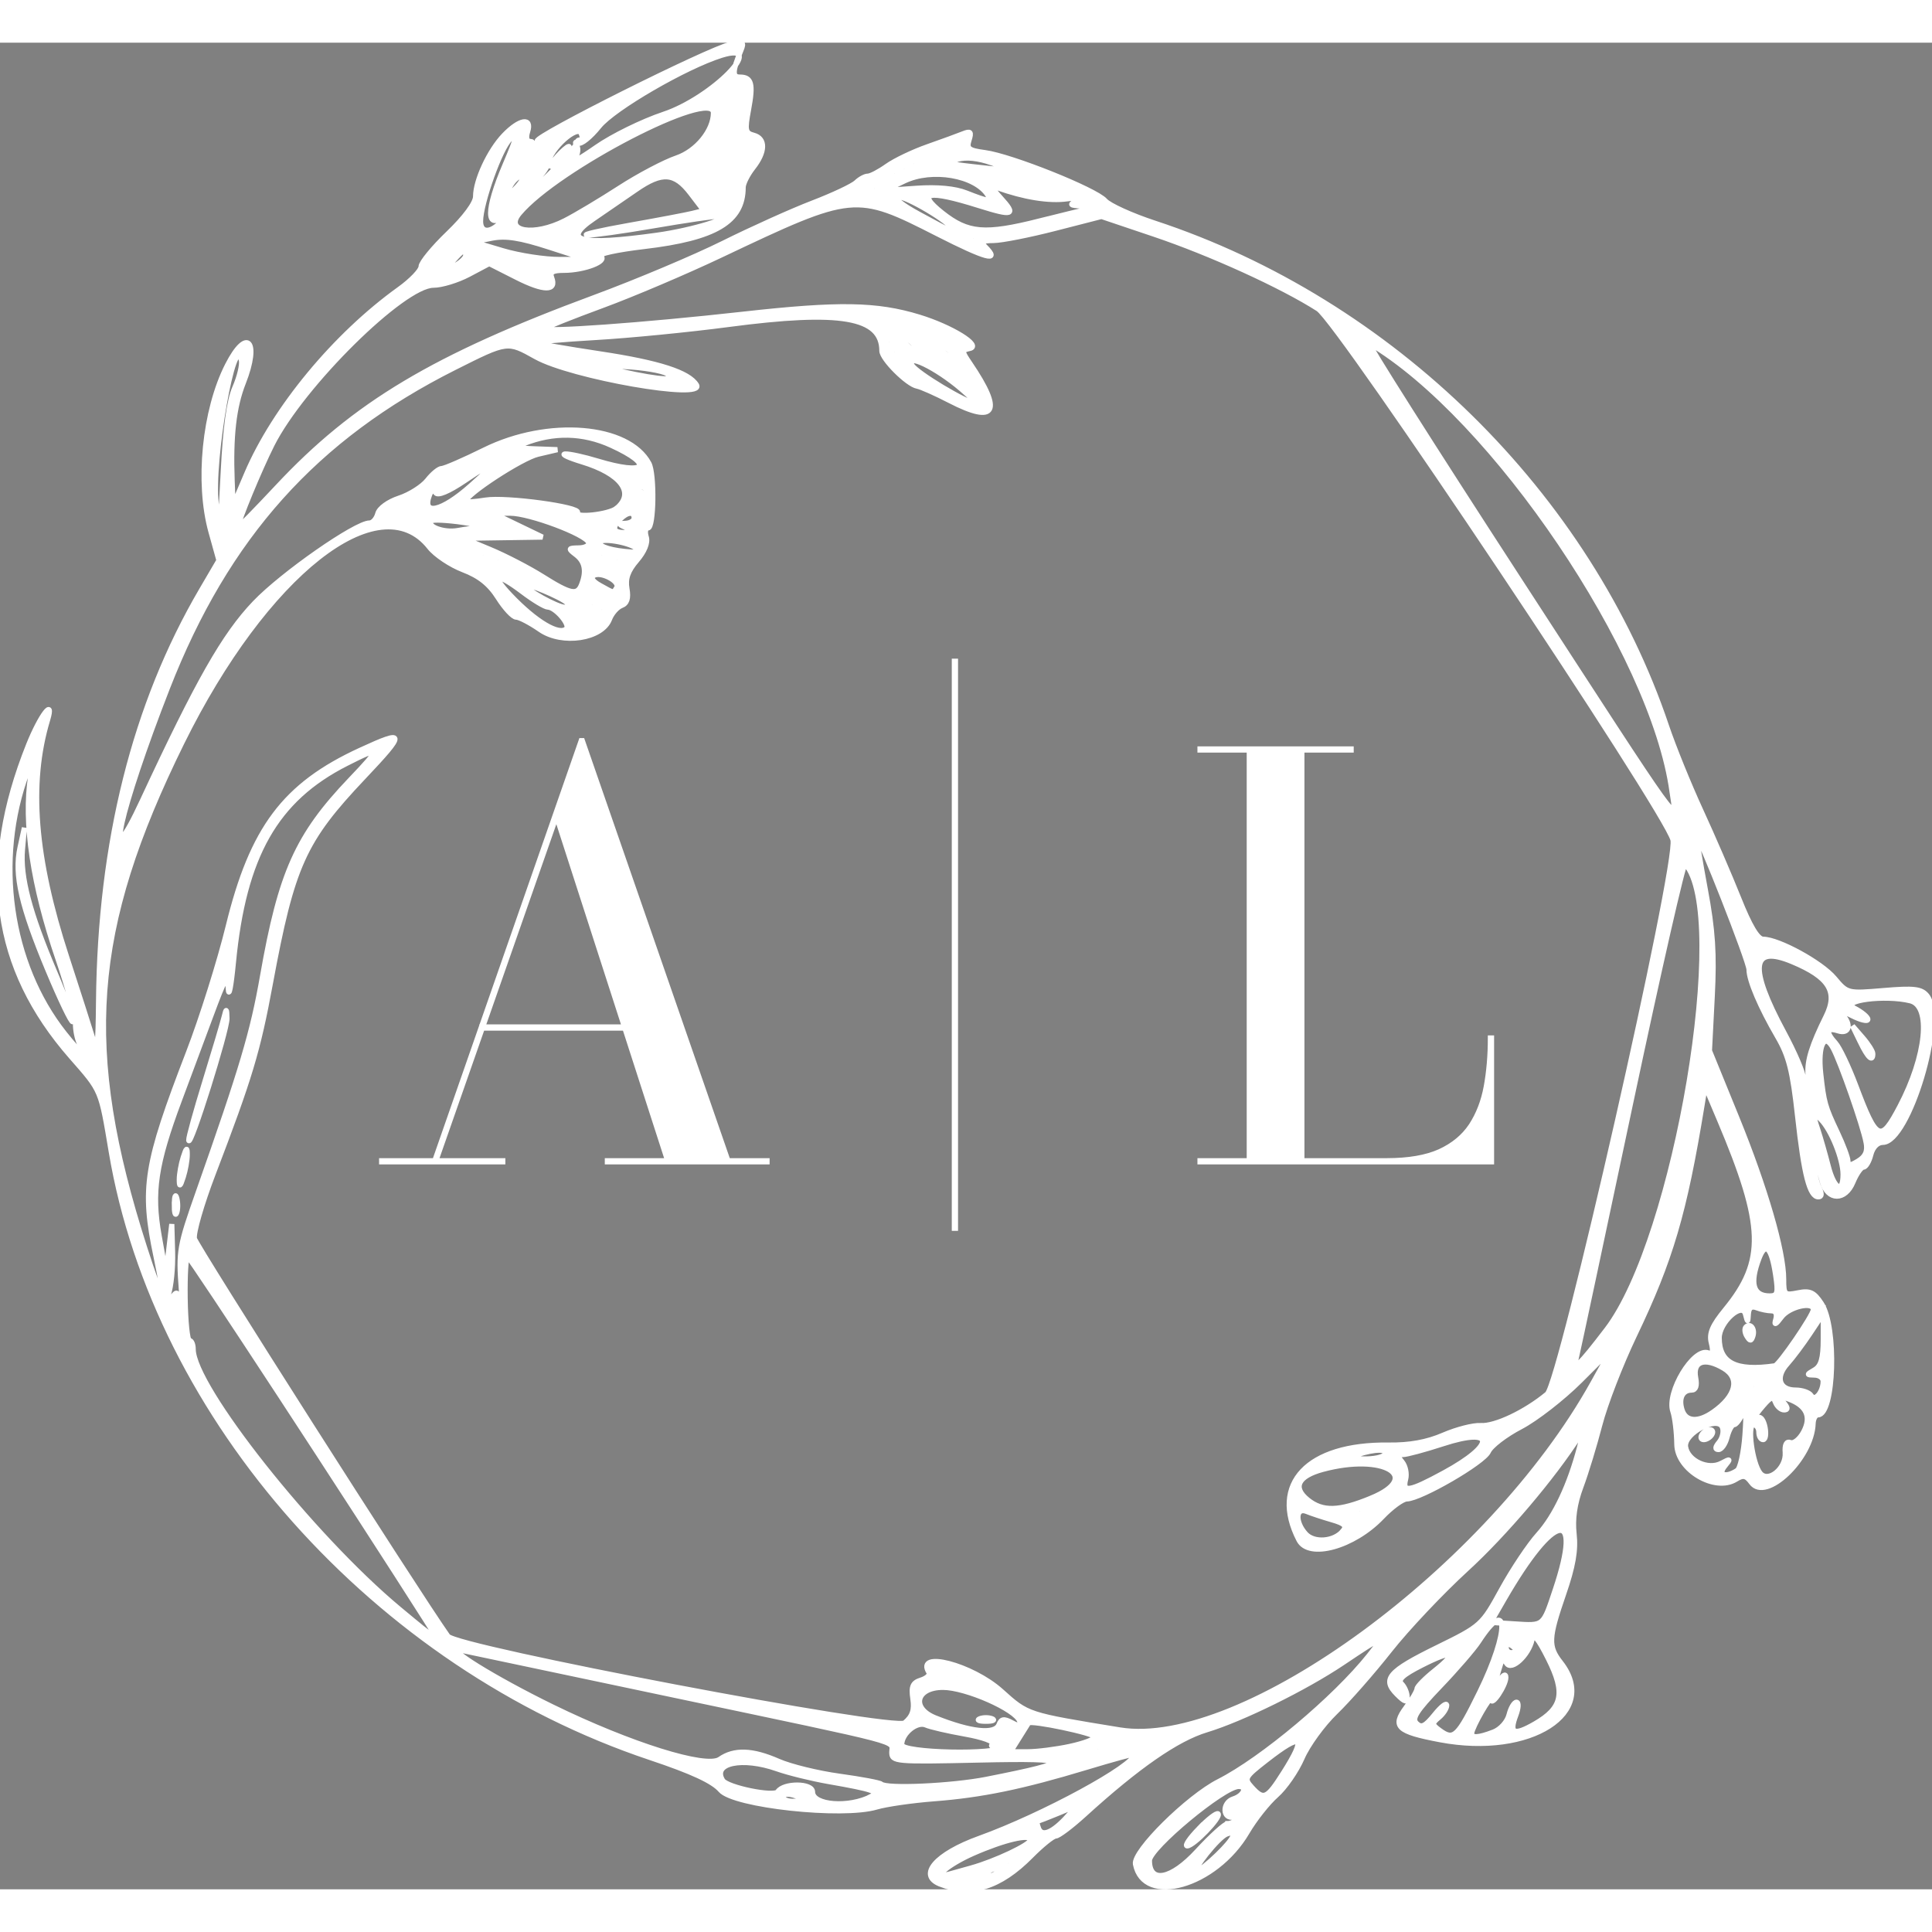 <?xml version="1.0" encoding="UTF-8" standalone="no"?>
<!-- Created with Inkscape (http://www.inkscape.org/) -->

<svg
   version="1.1"
   id="svg1"
   width="16"
   height="16"
   viewBox="0 0 374.335 357.794"
   sodipodi:docname="FloralWreathStock_single2.png"
   inkscape:export-filename="FloralWreathStock_single2_v2.svg"
   inkscape:export-xdpi="72"
   inkscape:export-ydpi="72"
   inkscape:version="1.3.2 (091e20e, 2023-11-25, custom)"
   inkscape:dataloss="true"
   xmlns:inkscape="http://www.inkscape.org/namespaces/inkscape"
   xmlns:sodipodi="http://sodipodi.sourceforge.net/DTD/sodipodi-0.dtd"
   xmlns="http://www.w3.org/2000/svg"
   xmlns:svg="http://www.w3.org/2000/svg">
  <rect x="0" y="0" width="374.335" height="357.794" fill="#808080" stroke="none"/>
  <defs
     id="defs1" />
  <sodipodi:namedview
     id="namedview1"
     pagecolor="#ffffff"
     bordercolor="#ffffff"
     borderopacity="1"
     inkscape:showpageshadow="2"
     inkscape:pageopacity="0.0"
     inkscape:pagecheckerboard="0"
     inkscape:deskcolor="#d1d1d1"
     inkscape:zoom="1.4057067"
     inkscape:cx="176.42371"
     inkscape:cy="201.67791"
     inkscape:window-width="1920"
     inkscape:window-height="1009"
     inkscape:window-x="-8"
     inkscape:window-y="209"
     inkscape:window-maximized="1"
     inkscape:current-layer="g1" />
  <g
     inkscape:groupmode="layer"
     inkscape:label="Image"
     id="g1"
     transform="translate(-0.036)">
    <path
       style="fill:#ffffff; stroke:#ffffff"
       d="m 182.186,356.776 c -4.359,-1.723 -0.84,-5.804 7.642,-8.863 12.239,-4.414 30.038,-14.079 30.038,-16.311 0,-0.148 -4.212,1.005 -9.36,2.562 -12.447,3.763 -20.287,5.378 -29.536,6.085 -4.215,0.322 -9.213,1.043 -11.107,1.602 -6.66,1.966 -27.646,-0.304 -30.194,-3.267 -1.495,-1.738 -5.54,-3.613 -13.62,-6.315 C 72.892,314.497 30.309,266.661 21.607,214.946 c -2.059,-12.235 -1.83,-11.691 -7.761,-18.463 -15.107,-17.249 -17.761,-36.691 -8.252,-60.456 2.284,-5.708 4.998,-9.272 3.657,-4.803 -3.711,12.369 -2.561,26.715 3.673,45.84 2.237,6.864 4.526,13.992 5.087,15.84 0.87,2.87 1.034,1.819 1.125,-7.2 0.31,-30.854 6.985,-57.486 19.965,-79.657 l 3.359,-5.737 -1.537,-5.528 c -2.656,-9.552 -1.264,-23.563 3.211,-32.336 3.785,-7.419 6.231,-4.633 3.041,3.463 -1.842,4.675 -2.49,10.373 -2.161,18.996 l 0.184,4.8 2.667,-6.24 c 5.388,-12.607 17.096,-26.758 29.526,-35.684 2.329,-1.673 4.235,-3.654 4.235,-4.402 0,-0.748 2.376,-3.643 5.28,-6.433 3.206,-3.081 5.28,-5.888 5.28,-7.148 0,-3.139 2.675,-8.892 5.511,-11.853 3.023,-3.156 5.465,-3.541 4.569,-0.72 -0.383,1.205 -0.173,1.92 0.564,1.92 0.73,0 0.483,0.815 -0.655,2.16 l -1.829,2.16 2.137,-1.808 c 1.176,-0.995 1.915,-2.168 1.643,-2.608 -0.548,-0.887 32.982,-17.665 37.418,-18.723 2.483,-0.592 2.714,-0.462 2.051,1.156 -1.662,4.058 -1.709,5.184 -0.218,5.184 2.278,0 2.629,1.288 1.702,6.25 -0.756,4.048 -0.65,4.595 0.969,5.018 2.356,0.616 2.314,3.202 -0.102,6.273 -1.056,1.342 -1.92,3.062 -1.92,3.822 0,6.659 -5.318,9.834 -19.2,11.463 -5.29,0.621 -9.089,1.456 -8.442,1.856 1.536,0.949 -3.109,2.758 -7.083,2.758 -2.173,0 -2.782,0.361 -2.379,1.409 1.022,2.662 -1.482,2.65 -6.784,-0.032 l -5.31,-2.687 -3.96,2.098 c -2.178,1.154 -5.261,2.096 -6.851,2.095 -5.867,-0.005 -25.433,19.315 -31.27,30.878 -2.411,4.777 -6.637,15 -6.639,16.06 -2.6e-4,0.21 3.485,-3.345 7.746,-7.899 14.98,-16.011 30.315,-25.171 61.373,-36.66 8.184,-3.027 19.416,-7.76 24.96,-10.516 5.544,-2.757 13.32,-6.257 17.28,-7.778 3.96,-1.521 7.771,-3.315 8.469,-3.987 0.698,-0.672 1.711,-1.221 2.252,-1.221 0.541,0 2.221,-0.882 3.734,-1.959 1.513,-1.077 5.036,-2.761 7.828,-3.741 2.792,-0.98 5.883,-2.108 6.868,-2.506 1.482,-0.599 1.685,-0.39 1.176,1.212 -0.529,1.666 -0.098,2.005 3.088,2.432 5.079,0.681 21.45,7.226 23.26,9.299 0.811,0.929 5.131,2.892 9.6,4.363 45.883,15.1 84.101,52.652 99.19,97.461 1.334,3.96 4.315,11.304 6.626,16.32 2.311,5.016 5.624,12.684 7.363,17.04 2.153,5.392 3.664,7.923 4.734,7.929 2.998,0.018 11.263,4.531 13.784,7.527 2.522,2.997 2.565,3.008 9.582,2.415 5.836,-0.493 7.272,-0.327 8.346,0.968 3.67,4.422 -3.523,28.441 -8.518,28.441 -1.049,0 -1.972,0.948 -2.336,2.4 -0.331,1.32 -0.974,2.4 -1.428,2.4 -0.454,0 -1.371,1.318 -2.038,2.929 -1.5,3.62 -4.868,3.593 -5.904,-0.049 -0.376,-1.32 -1.107,-3.912 -1.626,-5.76 -0.893,-3.184 -0.914,-3.134 -0.405,0.96 0.296,2.376 0.926,5.076 1.4,6 0.557,1.086 0.502,1.68 -0.155,1.68 -1.689,0 -2.788,-4.261 -4.026,-15.607 -0.956,-8.762 -1.685,-11.664 -3.877,-15.423 -3.321,-5.695 -5.551,-10.933 -5.536,-13.007 0.01,-1.522 -9.718,-26.287 -10.137,-25.805 -0.116,0.133 0.635,4.778 1.669,10.322 1.461,7.836 1.759,12.43 1.338,20.64 l -0.541,10.56 5.284,12.96 c 5.517,13.532 9.097,25.852 9.097,31.308 0,3.025 0.156,3.173 2.791,2.646 2.307,-0.461 3.091,-0.1 4.524,2.088 2.986,4.558 2.458,21.559 -0.67,21.559 -0.487,0 -0.91,0.756 -0.941,1.68 -0.221,6.738 -9.142,15.275 -11.95,11.435 -1.014,-1.387 -1.602,-1.508 -3.027,-0.622 -4.039,2.511 -11.359,-1.828 -11.424,-6.772 -0.031,-2.354 -0.376,-5.228 -0.767,-6.386 -1.247,-3.691 3.993,-12.392 6.835,-11.35 0.861,0.316 1.039,-0.246 0.613,-1.941 -0.46,-1.832 0.18,-3.336 2.758,-6.482 7.726,-9.429 7.518,-16.189 -1.126,-36.629 l -2.82,-6.668 -0.621,3.788 c -3.422,20.883 -6.06,29.854 -13.112,44.588 -2.653,5.544 -5.662,13.32 -6.686,17.28 -1.024,3.96 -2.674,9.371 -3.666,12.025 -1.215,3.25 -1.646,6.237 -1.318,9.147 0.354,3.142 -0.196,6.299 -2.014,11.567 -2.977,8.626 -3.046,10.19 -0.581,13.341 7.551,9.653 -5.853,18.239 -23.334,14.946 -8.35,-1.573 -9.366,-2.535 -6.611,-6.261 1.158,-1.566 2.105,-3.189 2.105,-3.607 2e-5,-0.417 1.542,-1.989 3.426,-3.493 4.643,-3.705 3.583,-4.171 -2.487,-1.095 -3.704,1.877 -4.731,2.821 -3.935,3.617 0.592,0.592 1.077,1.734 1.077,2.538 0,1.146 -0.422,1.039 -1.957,-0.496 -2.946,-2.946 -1.675,-4.426 7.78,-9.06 8.561,-4.196 8.67,-4.295 12.506,-11.284 2.128,-3.878 5.327,-8.664 7.109,-10.636 3.222,-3.567 6.07,-9.602 7.987,-16.929 0.792,-3.025 0.764,-3.462 -0.13,-2.06 -4.988,7.822 -14.413,18.932 -21.781,25.672 -4.851,4.438 -11.543,11.525 -14.873,15.749 -3.33,4.224 -8.069,9.624 -10.531,12 -2.462,2.376 -5.367,6.375 -6.455,8.887 -1.088,2.512 -3.335,5.758 -4.993,7.215 -1.659,1.456 -4.206,4.678 -5.66,7.16 -6.116,10.436 -20.033,14.411 -21.632,6.178 -0.474,-2.44 10.139,-12.957 16.15,-16.006 8.382,-4.25 22.575,-16.152 29.145,-24.438 3.229,-4.073 2.96,-3.998 -5.145,1.441 -7.29,4.892 -19.506,10.903 -26.4,12.991 -5.734,1.736 -13.371,7.035 -23.719,16.457 -2.485,2.263 -4.953,4.115 -5.483,4.115 -0.53,0 -2.688,1.741 -4.795,3.87 -6.015,6.076 -11.617,7.808 -17.603,5.443 z m 4.72,-0.353 c -0.352,-0.352 -0.928,-0.352 -1.28,0 -0.352,0.352 -0.064,0.64 0.64,0.64 0.704,0 0.992,-0.288 0.64,-0.64 z m 2.88,-0.96 c -0.352,-0.352 -0.928,-0.352 -1.28,0 -0.352,0.352 -0.064,0.64 0.64,0.64 0.704,0 0.992,-0.288 0.64,-0.64 z m 48.136,-10.4 c 0.541,0 1.344,-0.36 1.784,-0.8 0.44,-0.44 0.178,-0.656 -0.583,-0.48 -2.234,0.517 -2.34,-2.795 -0.112,-3.503 2.011,-0.638 2.759,-2.417 1.017,-2.417 -2.893,0 -17.282,11.956 -17.282,14.361 0,4.493 4.225,3.674 9.256,-1.795 2.715,-2.951 5.379,-5.365 5.92,-5.365 z m -5.59,0.974 c 1.783,-1.84 3.457,-3.132 3.718,-2.87 0.632,0.632 -4.752,6.216 -5.992,6.216 -0.533,0 0.49,-1.506 2.274,-3.346 z m -44.146,7.632 c 4.656,-1.292 11.52,-4.534 11.52,-5.441 0,-1.249 -5.125,-0.049 -11.157,2.611 -4.929,2.174 -8.171,5.018 -4.563,4.002 0.99,-0.279 2.88,-0.806 4.2,-1.173 z m 5.273,0.525 c 0.336,-0.544 -0.049,-0.705 -0.903,-0.377 -1.663,0.638 -1.967,1.326 -0.587,1.326 0.497,0 1.167,-0.427 1.49,-0.949 z m 42.441,-3.079 c 3.35,-3.247 4.082,-4.903 1.776,-4.018 -1.588,0.609 -6.765,7.086 -5.665,7.086 0.398,0 2.148,-1.381 3.889,-3.068 z m -40.034,1.628 c 0,-0.264 -0.216,-0.48 -0.48,-0.48 -0.264,0 -0.48,0.216 -0.48,0.48 0,0.264 0.216,0.48 0.48,0.48 0.264,0 0.48,-0.216 0.48,-0.48 z m 11.051,-9.14 1.909,-2.118 -3.717,1.549 c -2.044,0.852 -3.867,1.549 -4.05,1.549 -0.183,0 -0.087,0.64 0.213,1.422 0.649,1.691 2.768,0.789 5.645,-2.402 z m -38.014,-3.829 c 1.661,-0.885 0.304,-1.352 -8.314,-2.863 -3.299,-0.578 -7.781,-1.681 -9.961,-2.45 -6.767,-2.388 -12.659,-1.146 -10.573,2.228 0.858,1.388 9.988,3.256 10.685,2.186 1.127,-1.729 6.727,-1.693 6.727,0.044 0,2.621 7.122,3.154 11.436,0.855 z m -13.356,0.601 c 0,-0.202 -0.864,-0.594 -1.92,-0.87 -1.056,-0.276 -1.92,-0.111 -1.92,0.368 0,0.479 0.864,0.87 1.92,0.87 1.056,0 1.92,-0.166 1.92,-0.368 z m 93.141,-5.1 c 4.578,-7.219 3.669,-7.934 -3.243,-2.549 -4.27,3.327 -4.416,3.593 -2.889,5.28 2.321,2.564 2.951,2.284 6.131,-2.731 z m -57.466,1.199 c 17.396,-3.429 17.135,-4.147 -1.356,-3.734 -16.421,0.367 -17.04,0.312 -17.04,-1.504 0,-2.353 3.564,-1.419 -42.24,-11.075 -21.384,-4.508 -39.96,-8.427 -41.28,-8.709 -3.629,-0.775 6.54,5.525 17.76,11.003 15.121,7.382 29.812,11.977 32.431,10.143 2.788,-1.953 6.307,-1.831 11.367,0.392 2.311,1.015 7.629,2.318 11.817,2.895 4.188,0.577 7.824,1.258 8.08,1.514 0.979,0.979 13.727,0.404 20.461,-0.923 z m 3.198,-6.28 c 0.35,-0.566 -0.112,-0.698 -1.143,-0.327 -0.981,0.353 -1.394,0.254 -0.953,-0.228 0.437,-0.478 -1.874,-1.319 -5.28,-1.921 -3.331,-0.589 -6.757,-1.381 -7.613,-1.759 -1.745,-0.77 -4.684,1.621 -4.684,3.812 0,1.637 18.675,2.038 19.673,0.422 z m 12.92,-0.09 c 2.666,-0.572 4.847,-1.391 4.847,-1.821 0,-0.724 -12.486,-3.348 -12.883,-2.707 -0.098,0.158 -0.921,1.476 -1.83,2.928 l -1.652,2.64 h 3.335 c 1.834,0 5.516,-0.468 8.182,-1.04 z m 5.807,0.56 c 0,-0.264 -0.216,-0.48 -0.48,-0.48 -0.264,0 -0.48,0.216 -0.48,0.48 0,0.264 0.216,0.48 0.48,0.48 0.264,0 0.48,-0.216 0.48,-0.48 z m 2.56,-1.12 c -0.352,-0.352 -0.928,-0.352 -1.28,0 -0.352,0.352 -0.064,0.64 0.64,0.64 0.704,0 0.992,-0.288 0.64,-0.64 z m 71.029,-9.944 c 5.829,-11.886 5.682,-18.866 -0.206,-9.816 -0.945,1.452 -4.312,5.349 -7.482,8.66 -4.597,4.801 -5.521,6.259 -4.561,7.2 0.956,0.937 1.681,0.587 3.527,-1.7 1.278,-1.584 2.326,-2.393 2.328,-1.798 0.003,0.595 -0.682,1.653 -1.522,2.349 -1.387,1.151 -1.369,1.382 0.201,2.53 2.704,1.977 3.46,1.25 7.715,-7.427 z m 2.641,7.738 c 1.385,-0.527 2.699,-1.976 3.047,-3.36 0.336,-1.339 0.985,-2.434 1.443,-2.434 0.458,0 0.399,1.14 -0.131,2.533 -1.354,3.562 -0.364,4 3.718,1.644 5.345,-3.085 5.933,-5.942 2.591,-12.594 -2.022,-4.025 -2.873,-5.012 -3.17,-3.677 -0.668,3.002 -3.983,6.075 -4.919,4.56 -0.603,-0.975 -0.9,-0.862 -1.288,0.493 -0.277,0.969 -0.799,2.625 -1.159,3.681 -0.44,1.289 -0.172,1.132 0.817,-0.48 0.885,-1.442 1.474,-1.825 1.476,-0.96 0.004,1.569 -2.79,5.74 -2.856,4.263 -0.044,-0.985 -3.694,5.361 -3.76,6.537 -0.054,0.971 1.266,0.906 4.19,-0.206 z m -114.048,-1.789 c 1.501,-1.254 1.91,-2.46 1.585,-4.673 -0.353,-2.404 -0.044,-3.107 1.591,-3.626 1.116,-0.354 1.8,-1.015 1.519,-1.469 -2.681,-4.338 8.325,-1.486 14.018,3.632 5.142,4.623 4.978,4.57 22.943,7.5 23.703,3.866 71.748,-31.346 91.684,-67.196 l 3.685,-6.627 -6.165,6.152 c -3.391,3.384 -8.578,7.412 -11.528,8.952 -2.95,1.54 -5.758,3.698 -6.24,4.795 -0.894,2.034 -13.099,9.11 -15.808,9.165 -0.82,0.017 -2.98,1.594 -4.8,3.505 -5.486,5.761 -14.191,8.164 -16.106,4.446 -5.606,-10.886 1.658,-18.579 17.358,-18.382 4.11,0.051 7.467,-0.559 10.658,-1.939 2.562,-1.108 5.802,-1.936 7.2,-1.84 2.77,0.19 8.678,-2.61 12.884,-6.106 2.647,-2.2 25.49,-102.813 24.38,-107.381 -1.331,-5.474 -64.684,-100.268 -68.755,-102.878 -7.002,-4.488 -20.841,-10.79 -31.812,-14.486 l -10.165,-3.425 -9.035,2.319 c -4.969,1.276 -10.309,2.328 -11.867,2.339 -2.203,0.015 -2.576,0.275 -1.68,1.171 3.105,3.105 0.221,2.335 -9.168,-2.45 -15.912,-8.109 -16.319,-8.069 -41.939,4.088 -6.83,3.241 -17.198,7.65 -23.04,9.798 -5.842,2.148 -10.837,4.141 -11.101,4.43 -0.76,0.831 19.005,-0.585 38.4,-2.751 18.545,-2.071 25.856,-1.951 34.08,0.558 6.315,1.927 12.194,5.561 9.827,6.074 -1.61,0.349 -1.608,0.494 0.047,2.934 6.343,9.357 5.022,11.788 -3.905,7.184 -2.754,-1.42 -5.601,-2.686 -6.325,-2.812 -1.887,-0.329 -6.843,-5.282 -6.843,-6.839 0,-6.612 -8.011,-7.988 -29.76,-5.112 -7.656,1.012 -19.228,2.146 -25.715,2.519 -6.487,0.373 -11.638,0.834 -11.447,1.026 0.191,0.191 5.74,1.161 12.331,2.155 11.381,1.716 17.163,3.577 18.664,6.005 1.836,2.971 -24.228,-1.579 -31.123,-5.433 -5.525,-3.088 -5.45,-3.098 -15.77,2.083 -26.985,13.548 -44.158,32.716 -55.62,62.076 -9.312,23.854 -12.513,38.338 -4.817,21.796 10.774,-23.159 15.821,-32.033 21.759,-38.256 5.334,-5.59 19.546,-15.504 22.224,-15.504 0.62,0 1.341,-0.813 1.6,-1.806 0.273,-1.045 2.03,-2.32 4.169,-3.026 2.033,-0.671 4.494,-2.234 5.469,-3.474 0.975,-1.24 2.221,-2.254 2.769,-2.254 0.548,0 4.265,-1.615 8.26,-3.59 12.323,-6.09 27.9,-4.814 31.875,2.612 1.1,2.055 0.948,12.498 -0.182,12.498 -0.494,0 -0.648,0.79 -0.341,1.756 0.348,1.095 -0.341,2.801 -1.831,4.535 -1.726,2.008 -2.257,3.525 -1.915,5.467 0.333,1.887 0.018,2.863 -1.058,3.275 -0.842,0.323 -1.88,1.506 -2.307,2.628 -1.454,3.824 -9.17,5.003 -13.429,2.051 -1.931,-1.339 -4.023,-2.434 -4.648,-2.434 -0.625,0 -2.199,-1.684 -3.498,-3.741 -1.678,-2.658 -3.641,-4.23 -6.778,-5.428 -2.429,-0.928 -5.368,-2.894 -6.53,-4.369 -9.717,-12.331 -31.867,5.149 -48.002,37.881 -17.847,36.205 -19.552,59.355 -7.204,97.821 3.5,10.904 4.283,11.521 2.229,1.757 -2.803,-13.323 -2.083,-17.848 6.301,-39.604 2.578,-6.69 6.042,-17.706 7.698,-24.48 4.626,-18.923 10.907,-27.288 25.564,-34.041 8.83,-4.069 8.891,-3.537 0.594,5.228 -11.628,12.284 -13.784,17.07 -18.031,40.017 -2.433,13.147 -3.926,18.108 -11.101,36.876 -2.203,5.762 -3.824,11.378 -3.602,12.48 0.275,1.368 43.157,68.656 49.094,77.035 1.635,2.308 86.583,18.442 88.53,16.814 z m 18.263,0.332 c 0.426,-1.11 0.971,-1.195 2.481,-0.387 1.517,0.812 1.85,0.756 1.542,-0.258 -0.694,-2.28 -10.412,-6.573 -14.881,-6.573 -5.199,0 -6.224,4.016 -1.508,5.905 6.922,2.773 11.615,3.271 12.366,1.312 z m -3.726,-1.133 c 0.66,-0.266 1.74,-0.266 2.4,0 0.66,0.266 0.12,0.484 -1.2,0.484 -1.32,0 -1.86,-0.218 -1.2,-0.484 z m -2.64,-8.004 c -0.792,-0.512 -2.52,-0.886 -3.84,-0.832 -2.214,0.091 -2.177,0.156 0.48,0.832 4.15,1.056 4.994,1.056 3.36,0 z m 106.56,-5.223 c 0,-0.233 -0.432,-0.69 -0.96,-1.017 -0.528,-0.326 -0.96,-0.136 -0.96,0.423 0,0.559 0.432,1.017 0.96,1.017 0.528,0 0.96,-0.191 0.96,-0.423 z m -210.866,-5.249 c -14.457,-22.75 -46.08,-71.063 -46.531,-71.091 -0.328,-0.02 -0.544,3.631 -0.48,8.115 0.064,4.484 0.441,8.156 0.837,8.16 0.396,0.004 0.721,0.764 0.722,1.688 0.008,7.23 23.021,36.283 39.838,50.293 7.754,6.46 7.995,6.581 5.614,2.835 z m 218.47,-6.538 c 5.386,-16.111 -0.158,-15.086 -9.923,1.835 l -2.6,4.505 4.619,0.295 c 5.734,0.366 5.496,0.565 7.903,-6.635 z m -41.169,-11.353 c 0.825,-0.994 0.36,-1.471 -2.131,-2.19 -1.752,-0.505 -3.941,-1.228 -4.865,-1.606 -2.162,-0.884 -2.307,2.035 -0.216,4.345 1.631,1.803 5.504,1.507 7.212,-0.55 z m 3.484,-2.037 c -0.352,-0.352 -0.928,-0.352 -1.28,0 -0.352,0.352 -0.064,0.64 0.64,0.64 0.704,0 0.992,-0.288 0.64,-0.64 z m 0.32,-1.76 c 0,-0.264 -0.216,-0.48 -0.48,-0.48 -0.264,0 -0.48,0.216 -0.48,0.48 0,0.264 0.216,0.48 0.48,0.48 0.264,0 0.48,-0.216 0.48,-0.48 z m 1.703,-2.594 c 10.047,-4.164 2.35,-8.726 -9.389,-5.565 -4.826,1.3 -5.912,3.491 -2.928,5.908 2.871,2.325 6.097,2.235 12.317,-0.343 z m 14.063,-4.873 c 10.092,-5.489 9.983,-8.957 -0.178,-5.65 -3.558,1.158 -7.062,2.099 -7.786,2.091 -1.06,-0.011 -1.085,0.266 -0.127,1.421 0.655,0.789 0.964,2.301 0.687,3.36 -0.691,2.642 0.731,2.407 7.403,-1.222 z m 66.141,-3.905 c -0.113,-1.594 0.239,-2.278 1.02,-1.978 0.656,0.252 1.794,-0.665 2.529,-2.038 1.568,-2.931 0.602,-5.105 -2.834,-6.376 -1.942,-0.718 -2.082,-0.633 -1.036,0.627 0.865,1.042 0.894,1.458 0.102,1.458 -0.609,0 -1.36,-0.657 -1.668,-1.46 -0.465,-1.212 -0.868,-1.105 -2.37,0.627 -1.943,2.24 -2.332,3.189 -0.959,2.341 0.468,-0.289 1.056,0.549 1.307,1.863 0.251,1.314 0.085,2.389 -0.37,2.389 -0.455,0 -0.827,-0.648 -0.827,-1.44 0,-0.792 -0.47,-1.44 -1.044,-1.44 -1.254,0 -0.22,7.515 1.291,9.385 1.568,1.94 5.076,-0.916 4.86,-3.958 z m -9.311,3.438 c 0.592,-0.388 1.274,-3.491 1.515,-6.896 0.323,-4.551 0.189,-5.632 -0.503,-4.08 -0.518,1.161 -1.261,2.111 -1.651,2.111 -0.39,0 -0.98,1.08 -1.312,2.4 -0.331,1.32 -1.079,2.4 -1.662,2.4 -0.716,0 -0.675,-0.463 0.126,-1.428 0.652,-0.785 0.934,-2.081 0.628,-2.879 -0.896,-2.335 -7.517,1.152 -7.139,3.76 0.396,2.731 4.379,4.572 6.94,3.207 1.78,-0.948 1.847,-0.893 0.663,0.542 -1.443,1.749 0.16,2.327 2.394,0.862 z m -6.836,-6.945 c 0.326,-0.528 1.025,-0.96 1.553,-0.96 0.528,0 0.693,0.432 0.367,0.96 -0.326,0.528 -1.025,0.96 -1.553,0.96 -0.528,0 -0.693,-0.432 -0.367,-0.96 z m -61.44,3.84 c 0.686,-1.11 -1.813,-1.11 -5.28,0 -2.156,0.69 -2.039,0.778 1.143,0.864 1.949,0.053 3.81,-0.336 4.137,-0.864 z m 63.632,-8.218 c 4.445,-3.113 5.266,-6.575 2.015,-8.496 -3.667,-2.166 -6.023,-1.362 -5.41,1.846 0.297,1.555 0.021,2.388 -0.794,2.388 -1.774,0 -2.549,1.619 -1.841,3.849 0.728,2.294 3.111,2.457 6.029,0.413 z m 8.766,-6.662 c 0.029,-0.528 -0.366,-0.312 -0.878,0.48 -0.512,0.792 -0.907,2.088 -0.878,2.88 0.056,1.52 1.656,-1.542 1.756,-3.36 z m 12.547,0.72 c 0.008,-0.66 -0.741,-1.213 -1.665,-1.229 -1.6,-0.028 -1.6,-0.076 0,-1.008 1.258,-0.733 1.68,-2.228 1.68,-5.954 v -4.975 l -2.537,3.823 c -1.395,2.103 -3.394,4.773 -4.441,5.934 -2.35,2.605 -1.564,5.089 1.611,5.089 1.305,0 2.669,0.478 3.03,1.062 0.734,1.188 2.296,-0.658 2.322,-2.742 z m -9.371,-3.02 c 0.816,-0.118 7.465,-9.814 7.465,-10.887 0,-1.658 -4.683,-0.576 -6.177,1.427 -1.137,1.524 -1.463,1.665 -1.107,0.48 0.31,-1.035 -0.008,-1.68 -0.828,-1.68 -0.732,0 -2.015,-0.262 -2.85,-0.583 -1.033,-0.396 -1.554,-0.012 -1.63,1.2 -0.107,1.717 -0.128,1.717 -0.567,0.017 -0.626,-2.425 -5.082,1.608 -5.082,4.599 0,4.886 3.233,6.514 10.774,5.426 z m -5.415,-5.731 c -0.414,-0.669 -0.493,-1.476 -0.176,-1.793 0.859,-0.859 1.796,0.404 1.332,1.797 -0.325,0.976 -0.551,0.975 -1.156,-0.004 z m -27.129,-1.329 c 13.456,-17.625 24.029,-80.467 15.176,-90.197 -0.339,-0.372 -5.118,20.58 -10.622,46.56 -5.503,25.98 -10.196,47.993 -10.427,48.917 -0.728,2.902 0.401,1.887 5.873,-5.28 z m -276.196,-7.68 c -0.565,-7.541 -0.407,-8.448 3.299,-18.96 8.497,-24.099 10.527,-30.93 12.446,-41.882 3.501,-19.976 6.725,-27.174 16.999,-37.945 6.04,-6.332 5.976,-6.596 -0.764,-3.18 -13.704,6.944 -19.906,17.868 -21.902,38.573 -0.447,4.638 -0.893,6.921 -0.99,5.073 -0.157,-2.968 -0.552,-2.353 -3.393,5.28 -1.768,4.752 -4.506,12.096 -6.084,16.32 -4.629,12.392 -5.438,17.841 -3.91,26.339 l 1.305,7.261 0.569,-4.8 0.569,-4.8 0.151,5.457 c 0.083,3.002 -0.284,6.674 -0.815,8.16 -0.901,2.521 -0.868,2.577 0.48,0.839 1.354,-1.745 1.446,-1.608 1.446,2.16 0,2.213 0.267,4.023 0.594,4.023 0.326,0 0.327,-3.564 2.7e-4,-7.92 z m -1.367,-16.56 c 0.02,-1.584 0.235,-2.116 0.478,-1.182 0.243,0.934 0.227,2.23 -0.036,2.88 -0.263,0.65 -0.462,-0.114 -0.443,-1.698 z m 0.964,-4.8 c 0,-1.056 0.346,-3 0.769,-4.32 0.609,-1.9 0.769,-2 0.769,-0.48 0,1.056 -0.346,3 -0.769,4.32 -0.609,1.9 -0.769,2 -0.769,0.48 z m 1.827,-7.611 c -0.054,-0.49 1.377,-5.674 3.181,-11.52 1.804,-5.846 3.482,-11.493 3.729,-12.549 0.359,-1.536 0.459,-1.44 0.5,0.48 0.049,2.308 -7.208,25.411 -7.41,23.589 z m 307.47,26.091 c -0.802,-5.331 -1.966,-6.495 -3.213,-3.214 -1.859,4.891 -1.182,7.294 2.056,7.294 1.54,0 1.691,-0.532 1.157,-4.08 z m 13.071,-19.471 c 0,-2.968 -2.281,-8.628 -4.285,-10.631 -1.729,-1.729 -1.772,-1.569 -0.562,2.119 0.502,1.531 1.383,4.619 1.957,6.863 1.148,4.487 2.89,5.481 2.89,1.649 z m 4.46,-6.209 c -0.625,-3.255 -4.895,-15.465 -6.375,-18.231 -1.709,-3.194 -3.016,-0.526 -2.417,4.937 0.612,5.586 0.829,6.355 3.205,11.374 1.125,2.376 2.054,4.864 2.066,5.528 0.017,0.971 0.41,0.971 2.002,0 1.417,-0.864 1.849,-1.891 1.52,-3.608 z m 6.553,-6.96 c 5.144,-9.8 6.106,-19.442 2.041,-20.462 -4.88,-1.225 -13.788,-0.066 -10.894,1.417 1.452,0.744 2.64,1.727 2.64,2.183 0,0.457 -1.404,0.122 -3.12,-0.744 -1.982,-1 -2.682,-1.114 -1.92,-0.313 1.921,2.019 1.49,3.979 -0.72,3.278 -2.269,-0.72 -2.469,0.202 -0.512,2.364 0.774,0.856 2.539,4.562 3.922,8.236 4.064,10.798 4.827,11.158 8.563,4.04 z m -7.676,-12.48 -1.512,-3.12 1.967,2.266 c 1.082,1.246 1.967,2.65 1.967,3.12 0,1.678 -0.935,0.804 -2.423,-2.266 z m -9.401,10.62 c -0.306,-0.766 -0.534,-0.538 -0.58,0.58 -0.042,1.012 0.185,1.579 0.504,1.26 0.319,-0.319 0.353,-1.147 0.076,-1.84 z m -0.724,-4.38 c -0.209,-2.593 0.746,-5.655 3.487,-11.187 2.37,-4.783 0.625,-7.621 -6.521,-10.607 -7.986,-3.337 -8.507,0.988 -1.65,13.708 2.086,3.869 3.792,7.865 3.792,8.88 0,1.015 0.249,1.846 0.552,1.846 0.304,0 0.457,-1.188 0.34,-2.64 z M 15.507,194.09 c -0.498,-0.931 -0.878,-2.767 -0.844,-4.08 0.034,-1.313 -1.489,-6.923 -3.385,-12.467 -4.904,-14.341 -6.703,-26.425 -5.289,-35.52 l 0.672,-4.32 -1.398,3.746 c -6.303,16.893 -3.416,37.035 7.236,50.484 3.211,4.054 4.53,4.999 3.008,2.156 z m -6.156,-14.337 c -5.185,-12.4 -6.585,-18.538 -5.43,-23.809 l 0.841,-3.84 -0.37,4.178 c -0.473,5.337 1.356,12.295 6.257,23.812 2.146,5.041 3.707,9.36 3.469,9.597 -0.237,0.237 -2.383,-4.235 -4.768,-9.938 z M 324.008,145.144 c -3.615,-26.797 -34.653,-72.758 -58.736,-86.975 -0.634,-0.374 12.326,20.065 28.8,45.422 33.302,51.257 30.771,47.744 29.936,41.553 z M 109.788,113.542 c 0.777,-0.777 -2.114,-4.147 -3.591,-4.185 -0.578,-0.015 -2.748,-1.311 -4.822,-2.88 -5.167,-3.91 -6.422,-3.586 -2.417,0.624 4.876,5.126 9.435,7.836 10.83,6.44 z m 7.358,-3.678 c 0,-0.264 -0.216,-0.48 -0.48,-0.48 -0.264,0 -0.48,0.216 -0.48,0.48 0,0.264 0.216,0.48 0.48,0.48 0.264,0 0.48,-0.216 0.48,-0.48 z m -7.248,-1.351 c -1.133,-1.082 -8.112,-3.995 -8.112,-3.386 0,0.795 6.199,4.25 7.632,4.253 0.863,0.002 1.046,-0.327 0.48,-0.867 z m 5.328,0.391 c 0,-0.264 -0.216,-0.48 -0.48,-0.48 -0.264,0 -0.48,0.216 -0.48,0.48 0,0.264 0.216,0.48 0.48,0.48 0.264,0 0.48,-0.216 0.48,-0.48 z m -2.503,-3.919 c 0.999,-2.604 0.647,-4.461 -1.097,-5.785 -1.55,-1.177 -1.507,-1.278 0.56,-1.306 1.232,-0.017 2.087,-0.488 1.901,-1.048 -0.534,-1.601 -11.463,-5.695 -15.181,-5.686 l -3.36,0.008 4.8,2.312 4.8,2.312 -7.68,0.116 -7.68,0.116 5.28,2.201 c 2.904,1.211 7.44,3.56 10.08,5.221 5.448,3.428 6.751,3.692 7.577,1.538 z m 6.793,0.607 c 0.739,-1.196 -3.057,-3.21 -4.44,-2.356 -0.675,0.417 -0.226,1.129 1.22,1.93 2.804,1.554 2.543,1.52 3.22,0.425 z m -1.41,-3.888 c -0.792,-0.512 -1.872,-0.931 -2.4,-0.931 -0.528,0 -0.312,0.419 0.48,0.931 0.792,0.512 1.872,0.931 2.4,0.931 0.528,0 0.312,-0.419 -0.48,-0.931 z m -28.8,-1.383 c 0,-0.233 -0.499,-0.732 -1.108,-1.108 -0.687,-0.424 -0.848,-0.263 -0.423,0.423 0.684,1.107 1.532,1.486 1.532,0.685 z m 7.68,-0.057 c 0,-0.264 -0.216,-0.48 -0.48,-0.48 -0.264,0 -0.48,0.216 -0.48,0.48 0,0.264 0.216,0.48 0.48,0.48 0.264,0 0.48,-0.216 0.48,-0.48 z m 23.04,0 c 0,-0.264 -0.216,-0.48 -0.48,-0.48 -0.264,0 -0.48,0.216 -0.48,0.48 0,0.264 0.216,0.48 0.48,0.48 0.264,0 0.48,-0.216 0.48,-0.48 z m -25.92,-0.96 c 0,-0.264 -0.216,-0.48 -0.48,-0.48 -0.264,0 -0.48,0.216 -0.48,0.48 0,0.264 0.216,0.48 0.48,0.48 0.264,0 0.48,-0.216 0.48,-0.48 z m 23.04,0 c 0,-0.264 -0.216,-0.48 -0.48,-0.48 -0.264,0 -0.48,0.216 -0.48,0.48 0,0.264 0.216,0.48 0.48,0.48 0.264,0 0.48,-0.216 0.48,-0.48 z m 6.192,-1.313 c -1.342,-1.226 -7.152,-2.144 -7.152,-1.13 0,0.849 2.435,1.57 6.192,1.832 1.113,0.078 1.502,-0.207 0.96,-0.702 z M 45.55,66.809 c 0.891,-2.032 1.457,-4.408 1.257,-5.28 -1.373,-5.996 -5.877,19.541 -4.885,27.694 0.736,6.044 0.779,5.847 1.384,-6.24 0.421,-8.428 1.15,-13.68 2.244,-16.174 z m 47.956,27.097 c 1.122,-0.064 -0.522,-0.491 -3.653,-0.947 -3.131,-0.457 -5.927,-0.596 -6.212,-0.311 -1.073,1.073 2.412,2.367 5.065,1.881 1.518,-0.278 3.678,-0.559 4.8,-0.623 z m 27.96,0.117 c -1.642,-0.706 -1.677,-0.835 -0.24,-0.893 0.924,-0.037 1.68,-0.499 1.68,-1.027 0,-1.302 -1.286,-1.21 -2.688,0.192 -1.75,1.75 -1.386,2.695 1.008,2.621 2.061,-0.064 2.072,-0.105 0.24,-0.893 z m -5.6,-0.64 c -0.352,-0.352 -0.928,-0.352 -1.28,0 -0.352,0.352 -0.064,0.64 0.64,0.64 0.704,0 0.992,-0.288 0.64,-0.64 z m 3.648,-3.173 c 3.6,-2.988 0.838,-6.702 -6.688,-8.992 -2.64,-0.803 -4.113,-1.491 -3.273,-1.528 0.84,-0.037 3.648,0.576 6.24,1.363 9.434,2.862 11.215,0.863 2.702,-3.034 -5.505,-2.52 -11.252,-2.636 -16.959,-0.342 -1.79,0.72 -1.426,0.891 2.169,1.022 l 4.32,0.157 -3.78,0.886 c -3.116,0.73 -13.98,7.825 -13.98,9.129 0,0.206 1.746,0.095 3.88,-0.246 3.945,-0.631 18.452,1.334 17.787,2.409 -0.7,1.129 6.121,0.387 7.581,-0.825 z m -39.168,0.293 c -0.352,-0.352 -0.928,-0.352 -1.28,0 -0.352,0.352 -0.064,0.64 0.64,0.64 0.704,0 0.992,-0.288 0.64,-0.64 z m 10.88,-4.64 c 5.836,-5.183 5.48,-5.476 -1.194,-0.981 -3.106,2.092 -5.194,2.958 -5.589,2.32 -0.402,-0.65 -0.829,-0.502 -1.178,0.407 -1.582,4.123 2.314,3.269 7.96,-1.746 z m 34.56,1.063 c 0,-0.208 -0.67,-0.635 -1.49,-0.949 -0.854,-0.328 -1.24,-0.167 -0.903,0.377 0.564,0.912 2.393,1.349 2.393,0.572 z m 60.515,-19.823 c -4.869,-4.162 -10.865,-7.058 -9.558,-4.616 0.782,1.461 10.712,7.426 12.403,7.451 0.264,0.004 -1.016,-1.272 -2.845,-2.835 z M 129.254,64.113 c -0.996,-0.579 -4.668,-1.192 -8.16,-1.363 l -6.349,-0.312 5.76,1.288 c 7.645,1.71 11.305,1.871 8.749,0.387 z m 46.451,-1.233 c 0,-0.233 -0.499,-0.732 -1.108,-1.108 -0.687,-0.424 -0.848,-0.263 -0.423,0.423 0.684,1.107 1.532,1.486 1.532,0.685 z m -61.7,-1.117 c -0.319,-0.319 -1.147,-0.353 -1.84,-0.076 -0.766,0.306 -0.538,0.534 0.58,0.58 1.012,0.042 1.579,-0.185 1.26,-0.504 z m 70.82,-1.34 c -0.956,-1.056 -2.211,-1.91 -2.789,-1.899 -0.578,0.012 0.029,0.866 1.349,1.899 3.092,2.419 3.629,2.419 1.44,0 z m -11.04,-0.48 c 0,-0.264 -0.216,-0.48 -0.48,-0.48 -0.264,0 -0.48,0.216 -0.48,0.48 0,0.264 0.216,0.48 0.48,0.48 0.264,0 0.48,-0.216 0.48,-0.48 z m 3.796,-1.012 c -0.681,-0.821 -2.138,-1.927 -3.238,-2.458 -1.455,-0.703 -1.267,-0.297 0.695,1.492 2.984,2.723 4.47,3.287 2.543,0.966 z m -4.756,-0.908 c 0,-0.264 -0.216,-0.48 -0.48,-0.48 -0.264,0 -0.48,0.216 -0.48,0.48 0,0.264 0.216,0.48 0.48,0.48 0.264,0 0.48,-0.216 0.48,-0.48 z m 12.16,-1.12 c -0.352,-0.352 -0.928,-0.352 -1.28,0 -0.352,0.352 -0.064,0.64 0.64,0.64 0.704,0 0.992,-0.288 0.64,-0.64 z m -2.82,-0.9 c -0.319,-0.319 -1.147,-0.353 -1.84,-0.076 -0.766,0.306 -0.538,0.534 0.58,0.58 1.012,0.042 1.579,-0.185 1.26,-0.504 z m -4.3,-1.016 c -0.66,-0.266 -1.74,-0.266 -2.4,0 -0.66,0.266 -0.12,0.484 1.2,0.484 1.32,0 1.86,-0.218 1.2,-0.484 z M 90.266,41.19 c 0,-1.364 -0.46,-1.155 -2.491,1.133 -1.819,2.049 -1.817,2.054 0.331,0.926 1.188,-0.623 2.16,-1.55 2.16,-2.06 z m 16.077,-1.612 c -5.574,-1.802 -8.347,-2.228 -11.04,-1.695 l -3.597,0.711 5.76,1.717 c 3.168,0.944 8.136,1.707 11.04,1.695 l 5.28,-0.022 z M 127.356,37.305 c 6.923,-0.963 15.154,-3.512 11.869,-3.676 -0.792,-0.04 -6.408,0.786 -12.48,1.835 -6.072,1.049 -11.904,1.864 -12.96,1.811 -1.056,-0.053 2.616,-0.898 8.16,-1.877 5.544,-0.979 11.065,-2.025 12.269,-2.323 l 2.189,-0.542 -2.543,-3.334 c -3.098,-4.062 -5.542,-4.236 -10.581,-0.754 -2.054,1.419 -5.779,3.977 -8.279,5.685 -6.293,4.299 -2.58,5.253 12.356,3.176 z m 61.789,0.559 c 0,-0.264 -0.216,-0.48 -0.48,-0.48 -0.264,0 -0.48,0.216 -0.48,0.48 0,0.264 0.216,0.48 0.48,0.48 0.264,0 0.48,-0.216 0.48,-0.48 z m -91.614,-3.6 c 0.992,-1.188 1.188,-1.62 0.437,-0.96 -3.812,3.347 -3.829,-0.826 -0.04,-9.71 2.38,-5.579 2.521,-6.328 0.924,-4.882 -1.867,1.69 -5.706,12.382 -5.706,15.893 0,2.464 2.186,2.294 4.386,-0.341 z m 11.974,0.22 c 2.092,-1.067 6.844,-3.907 10.56,-6.311 3.717,-2.404 8.697,-5.032 11.068,-5.84 3.867,-1.318 7.133,-5.308 7.133,-8.716 0,-4.953 -30.3,10.719 -37.6,19.448 -2.973,3.555 2.827,4.487 8.839,1.42 z m 74.841,1.506 c 0,-1.11 -8.878,-6.381 -10.289,-6.109 -0.979,0.189 0.606,1.5 4.108,3.4 6.17,3.346 6.182,3.352 6.182,2.71 z m 17.065,-1.428 c 4.078,-1.024 8.279,-2.054 9.335,-2.289 1.337,-0.297 1.045,-0.481 -0.96,-0.606 -2.553,-0.159 -2.662,-0.28 -0.96,-1.068 1.376,-0.637 0.795,-0.736 -2.052,-0.346 -3.485,0.476 -8.334,-0.306 -13.608,-2.196 -1.164,-0.417 -0.965,0.138 0.704,1.969 3.12,3.424 2.522,3.637 -4.244,1.513 -9.781,-3.069 -12.135,-2.584 -7.035,1.45 5.002,3.956 8.248,4.227 18.82,1.572 z m -9.927,-4.958 c -2.437,-3.943 -10.863,-5.397 -16.258,-2.805 l -3.84,1.844 6.24,-0.432 c 4.013,-0.278 7.439,0.042 9.6,0.896 4.323,1.708 5.06,1.794 4.258,0.496 z m -91.138,-1.82 c 0.956,-1.056 1.254,-1.92 0.663,-1.92 -0.591,0 -1.537,0.864 -2.103,1.92 -0.565,1.056 -0.863,1.92 -0.663,1.92 0.201,0 1.147,-0.864 2.103,-1.92 z m 6.756,-2.917 c 2.62,-2.66 4.764,-5.144 4.764,-5.52 0,-0.376 0.308,-0.581 0.685,-0.455 0.377,0.126 0.424,-0.453 0.104,-1.286 -0.699,-1.822 -6.024,2.945 -6.437,5.762 -0.134,0.916 -1.511,2.7 -3.059,3.966 -1.548,1.265 -2.366,2.316 -1.818,2.335 0.548,0.019 3.14,-2.142 5.76,-4.802 z m 0.924,-2.843 c 0.956,-1.056 1.954,-1.92 2.218,-1.92 0.264,0 -0.302,0.864 -1.258,1.92 -0.956,1.056 -1.954,1.92 -2.218,1.92 -0.264,0 0.302,-0.864 1.258,-1.92 z m 95.26,7.1 c -0.319,-0.319 -1.147,-0.353 -1.84,-0.076 -0.766,0.306 -0.538,0.534 0.58,0.58 1.012,0.042 1.579,-0.185 1.26,-0.504 z m -33.34,-0.86 c 0,-0.264 -0.216,-0.48 -0.48,-0.48 -0.264,0 -0.48,0.216 -0.48,0.48 0,0.264 0.216,0.48 0.48,0.48 0.264,0 0.48,-0.216 0.48,-0.48 z m -28.1,-1.06 c -0.319,-0.319 -1.147,-0.353 -1.84,-0.076 -0.766,0.306 -0.538,0.534 0.58,0.58 1.012,0.042 1.579,-0.185 1.26,-0.504 z m 57.54,-0.06 c -0.352,-0.352 -0.928,-0.352 -1.28,0 -0.352,0.352 -0.064,0.64 0.64,0.64 0.704,0 0.992,-0.288 0.64,-0.64 z m -57.022,-1.91 c -0.65,-0.263 -1.946,-0.279 -2.88,-0.036 -0.934,0.243 -0.402,0.459 1.182,0.478 1.584,0.02 2.348,-0.18 1.698,-0.443 z m 31.422,0.15 c 0,-0.264 -0.216,-0.48 -0.48,-0.48 -0.264,0 -0.48,0.216 -0.48,0.48 0,0.264 0.216,0.48 0.48,0.48 0.264,0 0.48,-0.216 0.48,-0.48 z m 1.92,-0.96 c 0,-0.264 -0.216,-0.48 -0.48,-0.48 -0.264,0 -0.48,0.216 -0.48,0.48 0,0.264 0.216,0.48 0.48,0.48 0.264,0 0.48,-0.216 0.48,-0.48 z m 16.519,-1.13 c -2.695,-0.953 -5.021,-1.19 -6.72,-0.685 -2.271,0.676 -1.932,0.849 2.681,1.377 8.126,0.93 8.462,0.872 4.039,-0.692 z m -63.609,-9.414 c 9.429,-3.14 20.361,-14.28 11.228,-11.442 -6.942,2.157 -20.913,10.266 -23.732,13.773 -1.695,2.109 -3.519,3.565 -4.052,3.235 -0.565,-0.349 -0.673,-0.119 -0.26,0.551 0.391,0.633 0.142,1.836 -0.553,2.674 -0.695,0.838 1.251,-0.239 4.326,-2.393 3.075,-2.154 8.944,-5.033 13.043,-6.398 z m 49.01,9.583 c 0,-0.264 -0.216,-0.48 -0.48,-0.48 -0.264,0 -0.48,0.216 -0.48,0.48 0,0.264 0.216,0.48 0.48,0.48 0.264,0 0.48,-0.216 0.48,-0.48 z m -32.96,-1.12 c -0.352,-0.352 -0.928,-0.352 -1.28,0 -0.352,0.352 -0.064,0.64 0.64,0.64 0.704,0 0.992,-0.288 0.64,-0.64 z m 37.337,-0.853 c 1.757,-1.408 1.726,-1.428 -0.537,-0.35 -2.939,1.399 -3.483,1.843 -2.263,1.843 0.515,0 1.775,-0.672 2.8,-1.493 z m -39.657,-1.063 c -0.66,-0.266 -1.74,-0.266 -2.4,0 -0.66,0.266 -0.12,0.484 1.2,0.484 1.32,0 1.86,-0.218 1.2,-0.484 z m -27.6,-5.124 c 0.326,-0.528 0.377,-0.96 0.113,-0.96 -0.264,0 -0.747,0.432 -1.073,0.96 -0.326,0.528 -0.377,0.96 -0.113,0.96 0.264,0 0.747,-0.432 1.073,-0.96 z"
       id="path141" />
    <path
       style="font-size:106.667px;font-family:'Bodoni Moda';-inkscape-font-specification:'Bodoni Moda';stroke:#ffffff;fill:#ffffff"
       d="m 93.398,190.92 v -0.213 H 127.319 v 0.213 z m 19.467,-55.68 28.213,81.387 h 7.573 v 0.213 h -30.933 v -0.213 h 11.68 l -21.547,-66.774 -23.36,66.774 h 12.96 v 0.213 h -23.467 v -0.213 h 10.293 l 28.373,-81.387 z m 119.68,81.6 v -0.213 h 9.547 v -79.574 h -9.547 v -0.213 h 29.28 v 0.213 h -9.547 v 79.574 h 16.48 q 6.293,0 10.24,-1.76 3.947,-1.813 6.08,-5.013 2.133,-3.253 2.933,-7.573 0.8,-4.373 0.8,-9.44 h 0.213 v 24 z"
       id="text141"
       aria-label="A   L" />
    <path
       d="M 184.949,229.716 V 119.849 h 0.213 v 109.867 z"
       id="text142"
       style="font-size:106.667px;font-family:'Bodoni Moda';-inkscape-font-specification:'Bodoni Moda';stroke:#ffffff"
       aria-label="|" />
  </g>
</svg>
